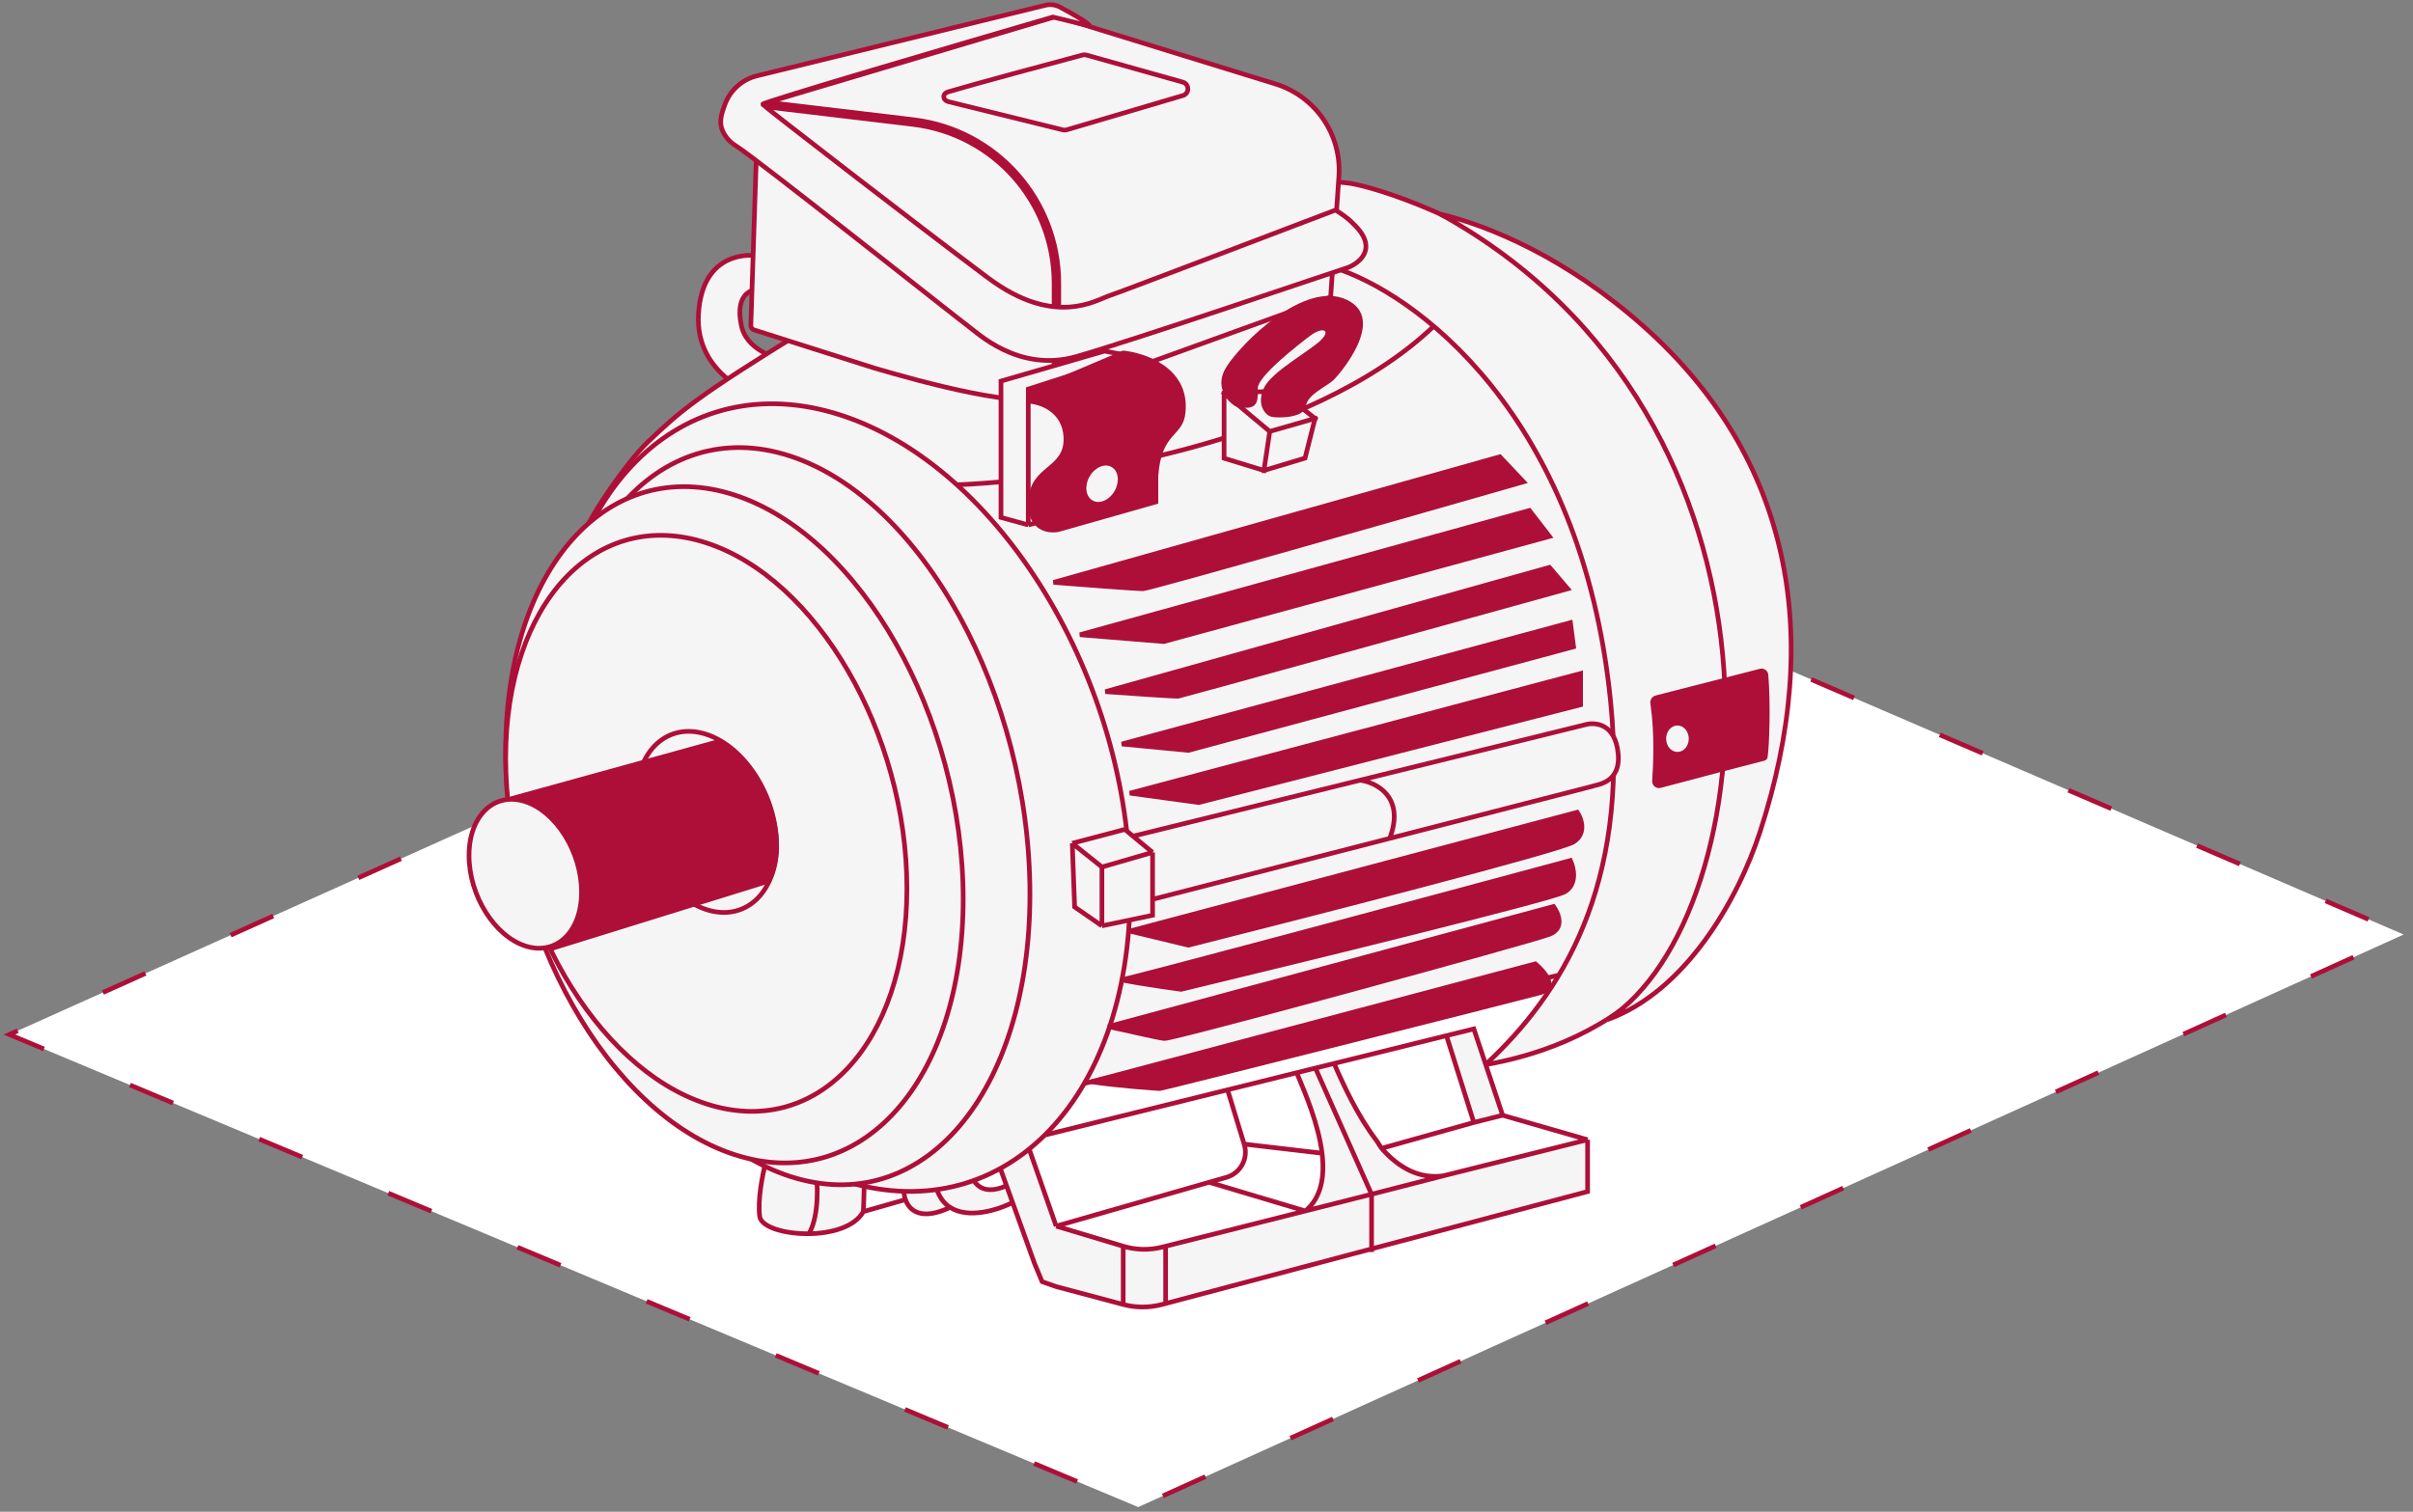 <?xml version="1.0" encoding="UTF-8"?> <svg xmlns="http://www.w3.org/2000/svg" width="517" height="324" viewBox="0 0 517 324" fill="none"><rect x="0" y="0" width="517" height="324" fill="#808080" stroke="none"/><path d="M277.464 98L2 221.719L243.864 323L515 200.29L277.464 98Z" fill="white" stroke="#AD0F38" stroke-dasharray="10 20"></path><path d="M149.658 67.285C150.474 53.765 160.779 53.784 165.829 55.484L163.79 62.04C161.507 61.603 157.321 62.535 158.836 69.761C160.351 76.988 171.803 78.503 177.339 78.357L169.763 87.099C162.721 86.127 148.842 80.805 149.658 67.285V67.285Z" fill="#F5F5F5" stroke="#AD0F38"></path><path d="M208.018 251.062C208.235 253.11 210.063 256.593 215.642 254.135C221.221 251.676 218.991 255.435 217.179 257.622C213.778 259.367 207.49 261.296 203.566 258.769C197.417 261.686 194.839 259.497 193.996 257.099L184.975 259.676C183.137 262.974 178.128 264.349 173.331 264.413C168.079 264.483 163.08 262.982 162.771 260.713C162.297 257.239 163.363 251.831 163.955 249.561C166.826 249.685 170.909 249.881 174.714 250.104C180.023 250.415 184.791 250.776 184.975 251.062C185.29 251.551 185.106 257.009 184.975 259.676L193.996 257.099C193.784 256.487 193.669 255.846 193.657 255.199C194.997 251.672 198.267 246.617 200.631 254.608L208.018 251.062V251.062Z" fill="#F5F5F5"></path><path d="M200.631 254.608C198.267 246.617 194.997 251.672 193.657 255.199C193.667 255.782 193.768 256.448 193.996 257.099M200.631 254.608C201.22 256.6 202.263 257.93 203.566 258.769M200.631 254.608L208.018 251.062C208.235 253.11 210.063 256.593 215.642 254.135C221.221 251.676 218.991 255.435 217.179 257.622C213.778 259.367 207.49 261.296 203.566 258.769M203.566 258.769C197.417 261.686 194.839 259.497 193.996 257.099M193.996 257.099L184.975 259.676M184.975 259.676C185.106 257.009 185.29 251.551 184.975 251.062C184.791 250.776 180.023 250.415 174.714 250.104M184.975 259.676C183.137 262.974 178.128 264.349 173.331 264.413M174.714 250.104C171.129 249.897 167.543 249.716 163.955 249.561C163.363 251.831 162.297 257.239 162.771 260.713C163.08 262.982 168.079 264.483 173.331 264.413M174.714 250.104C175.207 253.196 175.621 260.386 173.331 264.413" stroke="#AD0F38"></path><path d="M172.862 70.495C216.432 43.602 275.794 40.701 300.029 42.612L347.456 97.596L357.619 179.941L334.12 220.853L336.911 208.334L221.146 234.743L213.514 247.433L124.182 117.65C123.487 114.523 133.882 99.437 138.677 94.85C145.848 87.99 149.149 85.088 172.862 70.495V70.495Z" fill="#F5F5F5" stroke="#AD0F38"></path><path d="M204.238 103.926C227.552 103.153 280.807 95.242 307.325 69.785" stroke="#AD0F38"></path><path d="M376.257 146.143C376.75 211.313 337.552 224.793 318.246 228.195C334.6 213.102 349.01 189.804 345.091 150.463C338.92 88.502 302.817 62.521 285.537 57.275L275.663 52.647C268.197 36.939 286.524 38.835 289.575 39.344C299.526 41.004 375.639 64.681 376.257 146.143V146.143Z" fill="#F5F5F5" stroke="#AD0F38"></path><path d="M351.968 69.787C335.721 55.375 319.222 48.416 308.616 45.891C388.117 89.773 378.466 196.473 344.438 218.515C361.029 212.529 372.31 193 377.108 178.251C390.809 136.136 383.78 98.008 351.968 69.787V69.787Z" fill="#F5F5F5" stroke="#AD0F38"></path><path d="M354.855 149.546L377.17 143.83C377.755 143.681 378.312 144.074 378.362 144.645C378.626 147.634 378.686 151.435 378.631 154.798C378.576 158.171 378.405 161.062 378.216 162.246C378.195 162.376 378.102 162.497 377.862 162.558C374.992 163.278 363.057 166.402 355.703 168.372C355.556 168.414 355.4 168.42 355.25 168.389C355.1 168.358 354.96 168.291 354.841 168.195C354.722 168.098 354.628 167.974 354.567 167.834C354.506 167.693 354.479 167.54 354.49 167.387C354.712 163.836 355.068 157.512 354.104 150.691C354.067 150.441 354.123 150.187 354.261 149.975C354.4 149.764 354.611 149.611 354.855 149.546V149.546Z" fill="#AD0F38" stroke="#AD0F38"></path><path d="M279.674 259.539L249.743 267.095V279.374L293.869 267.664V255.956L279.674 259.539Z" fill="#F5F5F5"></path><path fill-rule="evenodd" clip-rule="evenodd" d="M321.948 239.027L315.777 220.513L309.914 221.964L315.777 240.57L321.948 239.027ZM340.154 255.381V244.273L309.297 251.987C304.065 252.753 299.783 250.246 296.298 246.433C296.204 246.33 296.114 246.223 296.029 246.112C295.799 245.816 295.61 245.513 295.418 245.204C295.228 244.899 295.035 244.589 294.794 244.273C290.823 239.045 287.744 232.349 285.846 227.923L281.834 228.917L277.823 229.91L278.011 230.357C279.766 234.535 282.508 241.066 283.256 247.161C283.855 252.045 283.173 256.65 279.674 259.539L293.869 255.956V267.664L340.154 255.381V255.381ZM219.812 244.273L226.292 262.787L240.652 267.095C243.371 267.91 246.259 267.974 249.011 267.28L249.743 267.095V279.374L248.962 279.581C246.239 280.304 243.374 280.302 240.652 279.576L226.292 275.747L223.278 274.691L221.664 270.81L213.332 247.667L219.812 244.273V244.273Z" fill="#F5F5F5"></path><path d="M219.812 244.273L226.292 262.787M219.812 244.273L263.012 233.577M219.812 244.273L213.332 247.667L221.664 270.81L223.278 274.691L226.292 275.747L240.652 279.576M226.292 262.787L240.652 267.095M226.292 262.787L259.07 253.387M340.154 244.273L321.948 239.027M340.154 244.273V255.381L293.869 267.664M340.154 244.273L309.297 251.987M321.948 239.027L315.777 220.513L309.914 221.964M321.948 239.027L315.777 240.57M263.012 233.577L277.823 229.91M263.012 233.577L266.563 245.204M279.674 259.539L249.743 267.095M279.674 259.539L293.869 255.956M279.674 259.539L259.07 253.387M279.674 259.539C283.173 256.65 283.855 252.045 283.256 247.161M249.743 267.095L249.011 267.28C246.259 267.974 243.371 267.91 240.652 267.095M249.743 267.095V279.374M249.743 279.374L293.869 267.664M249.743 279.374L248.962 279.581M240.652 267.095V279.576M240.652 279.576C243.374 280.302 246.239 280.304 248.962 279.581M240.652 279.576C243.374 280.302 246.239 280.304 248.962 279.581M293.869 255.956L309.297 251.987M293.869 255.956L281.834 228.917M293.869 255.956V267.664M293.869 268.341V267.664M277.823 229.91L281.834 228.917M277.823 229.91L278.011 230.357M277.823 229.91L278.011 230.357M285.846 227.923L309.914 221.964M285.846 227.923C287.744 232.349 290.823 239.045 294.794 244.273C295.035 244.589 295.228 244.899 295.418 245.204C295.61 245.513 295.799 245.816 296.029 246.112M285.846 227.923L281.834 228.917M309.297 251.987C304.065 252.753 299.783 250.246 296.298 246.433C296.204 246.33 296.114 246.223 296.029 246.112M309.914 221.964L315.777 240.57M315.777 240.57L296.029 246.112M278.011 230.357C279.766 234.535 282.508 241.066 283.256 247.161M259.07 253.387L262.77 252.326C263.486 252.121 264.154 251.775 264.735 251.309C265.316 250.843 265.799 250.265 266.154 249.611C266.51 248.956 266.732 248.237 266.806 247.496C266.881 246.754 266.808 246.006 266.59 245.293L266.563 245.204M266.563 245.204L283.256 247.161" stroke="#AD0F38"></path><path d="M359.404 161.159C360.743 161.159 361.828 159.889 361.828 158.322C361.828 156.755 360.743 155.485 359.404 155.485C358.065 155.485 356.98 156.755 356.98 158.322C356.98 159.889 358.065 161.159 359.404 161.159Z" fill="#F5F5F5"></path><path d="M242.145 191.069C242.145 236.445 214.316 263.983 180.2 252.898C146.085 241.813 118.255 196.19 118.255 150.815C118.255 105.439 146.085 77.901 180.2 88.986C214.316 100.07 242.145 145.693 242.145 191.069Z" fill="#F5F5F5" stroke="#AD0F38"></path><path d="M220.668 191.631C220.668 212.996 214.883 230.438 205.553 241.373C196.223 252.309 183.379 256.712 169.244 252.12C155.11 247.527 142.266 234.777 132.935 217.778C123.606 200.78 117.821 179.579 117.821 158.214C117.821 136.849 123.606 119.408 132.935 108.473C142.266 97.536 155.11 93.134 169.244 97.726C183.379 102.319 196.223 115.068 205.553 132.068C214.883 149.066 220.668 170.266 220.668 191.631Z" fill="#F5F5F5" stroke="#AD0F38"></path><path d="M206.365 192.694C206.365 212.257 200.852 228.157 191.962 238.056C183.072 247.956 170.831 251.836 157.355 247.457C143.878 243.078 131.637 231.244 122.747 215.567C113.857 199.89 108.344 180.408 108.344 160.845C108.344 141.282 113.857 125.383 122.747 115.483C131.637 105.583 143.878 101.704 157.355 106.082C170.831 110.461 183.072 122.296 191.962 137.972C200.852 153.649 206.365 173.131 206.365 192.694Z" fill="#F5F5F5" stroke="#AD0F38"></path><path d="M194.31 190.43C194.31 207.071 189.474 220.546 181.677 228.888C173.881 237.23 163.146 240.422 151.327 236.582C139.509 232.742 128.774 222.573 120.977 209.165C113.181 195.757 108.344 179.139 108.344 162.498C108.344 145.857 113.181 132.382 120.977 124.04C128.774 115.698 139.509 112.505 151.327 116.345C163.146 120.185 173.881 130.354 181.677 143.762C189.474 157.171 194.31 173.789 194.31 190.43V190.43Z" fill="#F5F5F5" stroke="#AD0F38"></path><path d="M166.355 181.039C166.355 191.492 159.555 197.609 151.327 194.935C143.099 192.262 136.299 181.726 136.299 171.273C136.299 160.819 143.099 154.702 151.327 157.376C159.555 160.049 166.355 170.585 166.355 181.039Z" fill="#F5F5F5" stroke="#AD0F38"></path><path d="M118.09 203.31L106.876 171.918L154.067 158.897C163.145 164.085 169.568 179.159 164.773 188.812L118.09 203.31Z" fill="#AD0F38"></path><path d="M106.876 171.918L106.743 171.436L106.224 171.58L106.405 172.087L106.876 171.918ZM118.09 203.31L117.619 203.478L117.78 203.93L118.238 203.788L118.09 203.31ZM154.067 158.897L154.315 158.463L154.135 158.359L153.934 158.415L154.067 158.897ZM164.773 188.812L164.922 189.289L165.126 189.226L165.221 189.034L164.773 188.812ZM106.405 172.087L117.619 203.478L118.561 203.142L107.347 171.75L106.405 172.087ZM153.934 158.415L106.743 171.436L107.009 172.4L154.2 159.379L153.934 158.415V158.415ZM118.238 203.788L164.922 189.289L164.625 188.334L117.941 202.833L118.238 203.788V203.788ZM153.819 159.331C158.233 161.854 162.044 166.814 164.155 172.358C166.267 177.905 166.639 183.931 164.326 188.589L165.221 189.034C167.702 184.039 167.26 177.702 165.09 172.002C162.918 166.299 158.979 161.128 154.315 158.463L153.819 159.331V159.331Z" fill="#AD0F38"></path><path d="M124.595 191.185C124.595 199.823 119.118 204.875 112.544 202.739C105.971 200.604 100.494 191.992 100.494 183.354C100.494 174.716 105.971 169.664 112.544 171.8C119.118 173.936 124.595 182.547 124.595 191.185ZM195.748 26.168C213.214 28.288 226.348 43.112 226.348 60.706ZM193.232 25.359H193.231L164.508 21.938L226.345 3.509L273.285 17.996C277.447 19.281 281.053 21.934 283.519 25.524C285.984 29.116 287.164 33.434 286.868 37.78L285.101 63.664L226.848 84.719V60.706C226.848 42.859 213.525 27.822 195.809 25.672L193.232 25.359V25.359ZM162.169 29.902L162.523 22.708L193.112 26.351H193.113L195.688 26.664C212.902 28.754 225.848 43.365 225.848 60.706V85.1C224.268 85.716 221.844 85.886 218.859 85.709C215.706 85.522 212.009 84.954 208.189 84.194C200.553 82.674 192.475 80.395 187.358 78.896L161.567 70.71C161.36 70.644 161.18 70.513 161.055 70.335C160.929 70.158 160.865 69.945 160.872 69.728L162.169 29.906V29.902V29.902Z" fill="#F5F5F5"></path><path d="M195.748 26.168C213.214 28.288 226.348 43.112 226.348 60.706M124.595 191.185C124.595 199.823 119.118 204.875 112.544 202.739C105.971 200.604 100.494 191.992 100.494 183.354C100.494 174.716 105.971 169.664 112.544 171.8C119.118 173.936 124.595 182.547 124.595 191.185ZM193.232 25.359H193.231L164.508 21.938L226.345 3.509L273.285 17.996C277.447 19.281 281.053 21.934 283.519 25.524C285.984 29.116 287.164 33.434 286.868 37.78L285.101 63.664L226.848 84.719V60.706C226.848 42.859 213.525 27.822 195.809 25.672L193.232 25.359V25.359ZM162.169 29.902L162.523 22.708L193.112 26.351H193.113L195.688 26.664C212.902 28.754 225.848 43.365 225.848 60.706V85.1C224.268 85.716 221.844 85.886 218.859 85.709C215.706 85.522 212.009 84.954 208.189 84.194C200.553 82.674 192.475 80.395 187.358 78.896L161.567 70.71C161.36 70.644 161.18 70.513 161.055 70.335C160.929 70.158 160.865 69.945 160.872 69.728L162.169 29.906V29.902V29.902Z" stroke="#AD0F38"></path><path d="M231.969 11.788C223.879 13.94 209.842 17.726 203.157 19.685C201.843 20.07 201.911 21.47 203.24 21.798L227.745 27.845C228.002 27.908 228.272 27.902 228.527 27.827L253.435 20.477C254.875 20.052 254.862 18.007 253.416 17.601L232.751 11.795C232.496 11.722 232.226 11.72 231.969 11.788V11.788Z" fill="#F5F5F5" stroke="#AD0F38"></path><path d="M338.651 144.342L242.088 169.991L256.841 172.003L338.651 151.047V144.342ZM337.148 138.62L336.471 133.445L240.367 159.454L254.611 160.819L337.148 138.62V138.62ZM335.88 126.185L331.977 121.6L236.855 148.234C241.831 148.592 251.919 149.288 252.465 149.209C253.011 149.131 308.302 133.827 335.88 126.185ZM331.977 114.966L327.684 109.405L231.392 136.039L249.343 137.502L331.977 114.966ZM326.416 103.258L321.343 97.892L225.733 124.819C231.554 125.274 243.528 126.185 244.855 126.185C246.182 126.185 299.782 110.9 326.416 103.258V103.258ZM337.929 174.087L242.088 199.551L254.611 202.575C280.953 195.941 334.338 182.224 337.148 180.429C339.959 178.634 338.839 175.453 337.929 174.087V174.087ZM335.197 191.16C338.007 189.599 337.217 186.022 336.471 184.429C305.01 192.916 241.947 209.84 240.57 209.919C239.193 209.997 248.249 211.388 253.051 212.038C279.262 205.729 332.387 192.721 335.197 191.16V191.16ZM331.977 200.234C335.255 198.985 333.929 195.746 332.855 194.282L237.445 220.023C241.055 220.771 248.036 222.419 249.441 222.575C251.197 222.77 327.88 201.795 331.977 200.234V200.234ZM330.124 212.72C333.87 211.705 330.904 208.2 328.953 206.573L233.831 231.842C238.872 232.655 248.13 233.306 248.52 233.306C249.008 233.306 325.441 213.988 330.124 212.72Z" fill="#AD0F38"></path><path d="M338.651 144.342L242.088 169.991L256.841 172.003L338.651 151.047V144.342ZM337.148 138.62L336.471 133.445L240.367 159.454L254.611 160.819L337.148 138.62V138.62ZM335.88 126.185L331.977 121.6L236.855 148.234C241.831 148.592 251.919 149.288 252.465 149.209C253.011 149.131 308.302 133.827 335.88 126.185ZM331.977 114.966L327.684 109.405L231.392 136.039L249.343 137.502L331.977 114.966ZM326.416 103.258L321.343 97.892L225.733 124.819C231.554 125.274 243.528 126.185 244.855 126.185C246.182 126.185 299.782 110.9 326.416 103.258V103.258ZM337.929 174.087L242.088 199.551L254.611 202.575C280.953 195.941 334.338 182.224 337.148 180.429C339.959 178.634 338.839 175.453 337.929 174.087V174.087ZM335.197 191.16C338.007 189.599 337.217 186.022 336.471 184.429C305.01 192.916 241.947 209.84 240.57 209.919C239.193 209.997 248.249 211.388 253.051 212.038C279.262 205.729 332.387 192.721 335.197 191.16V191.16ZM331.977 200.234C335.255 198.985 333.929 195.746 332.855 194.282L237.445 220.023C241.055 220.771 248.036 222.419 249.441 222.575C251.197 222.77 327.88 201.795 331.977 200.234V200.234ZM330.124 212.72C333.87 211.705 330.904 208.2 328.953 206.573L233.831 231.842C238.872 232.655 248.13 233.306 248.52 233.306C249.008 233.306 325.441 213.988 330.124 212.72Z" stroke="#AD0F38"></path><path d="M229.736 180.734L241.012 177.766L242.76 179.214L291.416 167.214L340.071 155.214C342.017 154.839 346.06 155.214 346.689 161.411C347.365 168.079 341.854 168.14 340.969 168.573L297.752 179.683L246.947 192.743V196.165L236.095 198.426L230.244 194.384L229.736 180.734V180.734Z" fill="#F5F5F5"></path><path d="M229.736 180.734L236.095 185.821M229.736 180.734L241.012 177.766L242.76 179.214M229.736 180.734L230.244 194.384L236.095 198.426M236.095 185.821L246.947 182.684M236.095 185.821V198.426M246.947 182.684L242.76 179.214M246.947 182.684V192.743M236.095 198.426L246.947 196.165V192.743M242.76 179.214L291.416 167.214M246.947 192.743L297.752 179.683M291.416 167.214L340.071 155.214C342.017 154.839 346.06 155.214 346.689 161.411C347.365 168.079 341.854 168.14 340.969 168.573L297.752 179.683M291.416 167.214C294.93 167.692 301.116 170.855 297.752 179.683" stroke="#AD0F38"></path><path d="M227.063 1.503C229.709 2.907 233.261 4.923 233.475 5.563L225.584 3.653C204.73 9.729 163.094 21.976 163.374 22.35C163.725 22.817 197.262 48.759 211.635 59.509C226.008 70.26 234.887 64.271 237.694 63.366C240.002 62.621 270.844 50.829 286.133 45.028C286.91 45.479 288.732 46.668 289.813 47.821C296.115 53.674 290.263 56.915 288.462 57.455C286.661 57.996 242.977 72.884 230.576 76.427C218.175 79.97 209.156 71.112 207.546 69.985C205.935 68.857 161.968 33.909 157.78 31.332C155.964 30.214 155.044 28.792 154.625 27.521C154.07 25.833 154.706 24.053 155.319 22.385C155.873 20.878 156.788 19.53 157.985 18.46C159.183 17.39 160.624 16.631 162.184 16.249L223.962 1.129C225.007 0.869 226.11 1.002 227.063 1.503V1.503Z" fill="#F5F5F5" stroke="#AD0F38"></path><path d="M262.265 98.211V84.285L274.303 83.78L281.755 89.686L279.611 98.184L270.807 100.833L262.265 98.211V98.211Z" fill="#F5F5F5"></path><path d="M262.265 84.285V98.211L270.807 100.833M262.265 84.285L274.303 83.78L281.755 89.686M262.265 84.285L272.05 92.47M281.755 89.686L279.611 98.184L270.807 100.833M281.755 89.686L272.05 92.47M270.807 100.833L272.05 92.47" stroke="#AD0F38" stroke-linecap="square"></path><path d="M262.729 78.695C260.154 82.815 262.944 85.991 264.66 87.064C269.81 88.351 269.488 85.776 269.488 83.201C269.488 80.626 278.179 73.867 280.754 71.936C283.329 70.005 285.26 70.648 283.007 72.902C280.754 75.155 272.385 79.661 270.776 83.201C269.166 86.742 271.098 88.995 272.385 89.317C273.673 89.639 279.466 89.639 279.788 87.064C280.11 84.489 284.294 82.879 285.904 81.27C286.547 80.626 297.491 68.395 288.479 64.211C279.466 60.027 265.948 73.545 262.729 78.695V78.695Z" fill="#AD0F38"></path><path d="M214.467 110.898V81.672L236.655 75.25L242.335 76.296L226.501 110.898L220.312 112.504L214.467 110.898V110.898Z" fill="#F5F5F5"></path><path d="M242.335 76.296L236.655 75.25L214.467 81.672V110.898L220.312 112.504M242.335 76.296L220.312 83.391V112.504M242.335 76.296L226.501 110.898L220.312 112.504" stroke="#AD0F38"></path><path d="M254.008 88.205C254.833 78.852 245.412 75.597 240.598 75.139L220.312 83.735V86.485C222.719 86.6 227.601 88.205 227.877 93.706C228.22 100.583 220.656 99.551 220.312 107.459C220.037 113.786 224.553 114.451 226.845 113.992L248.163 107.937V101.958C248.85 92.331 253.664 93.706 254.008 88.205V88.205Z" fill="#AD0F38"></path><path d="M234.103 107.271C235.591 108.111 237.706 107.182 238.825 105.197C239.944 103.212 239.644 100.923 238.155 100.083C236.667 99.244 234.552 100.172 233.433 102.157C232.314 104.142 232.614 106.432 234.103 107.271Z" fill="#F5F5F5"></path></svg> 